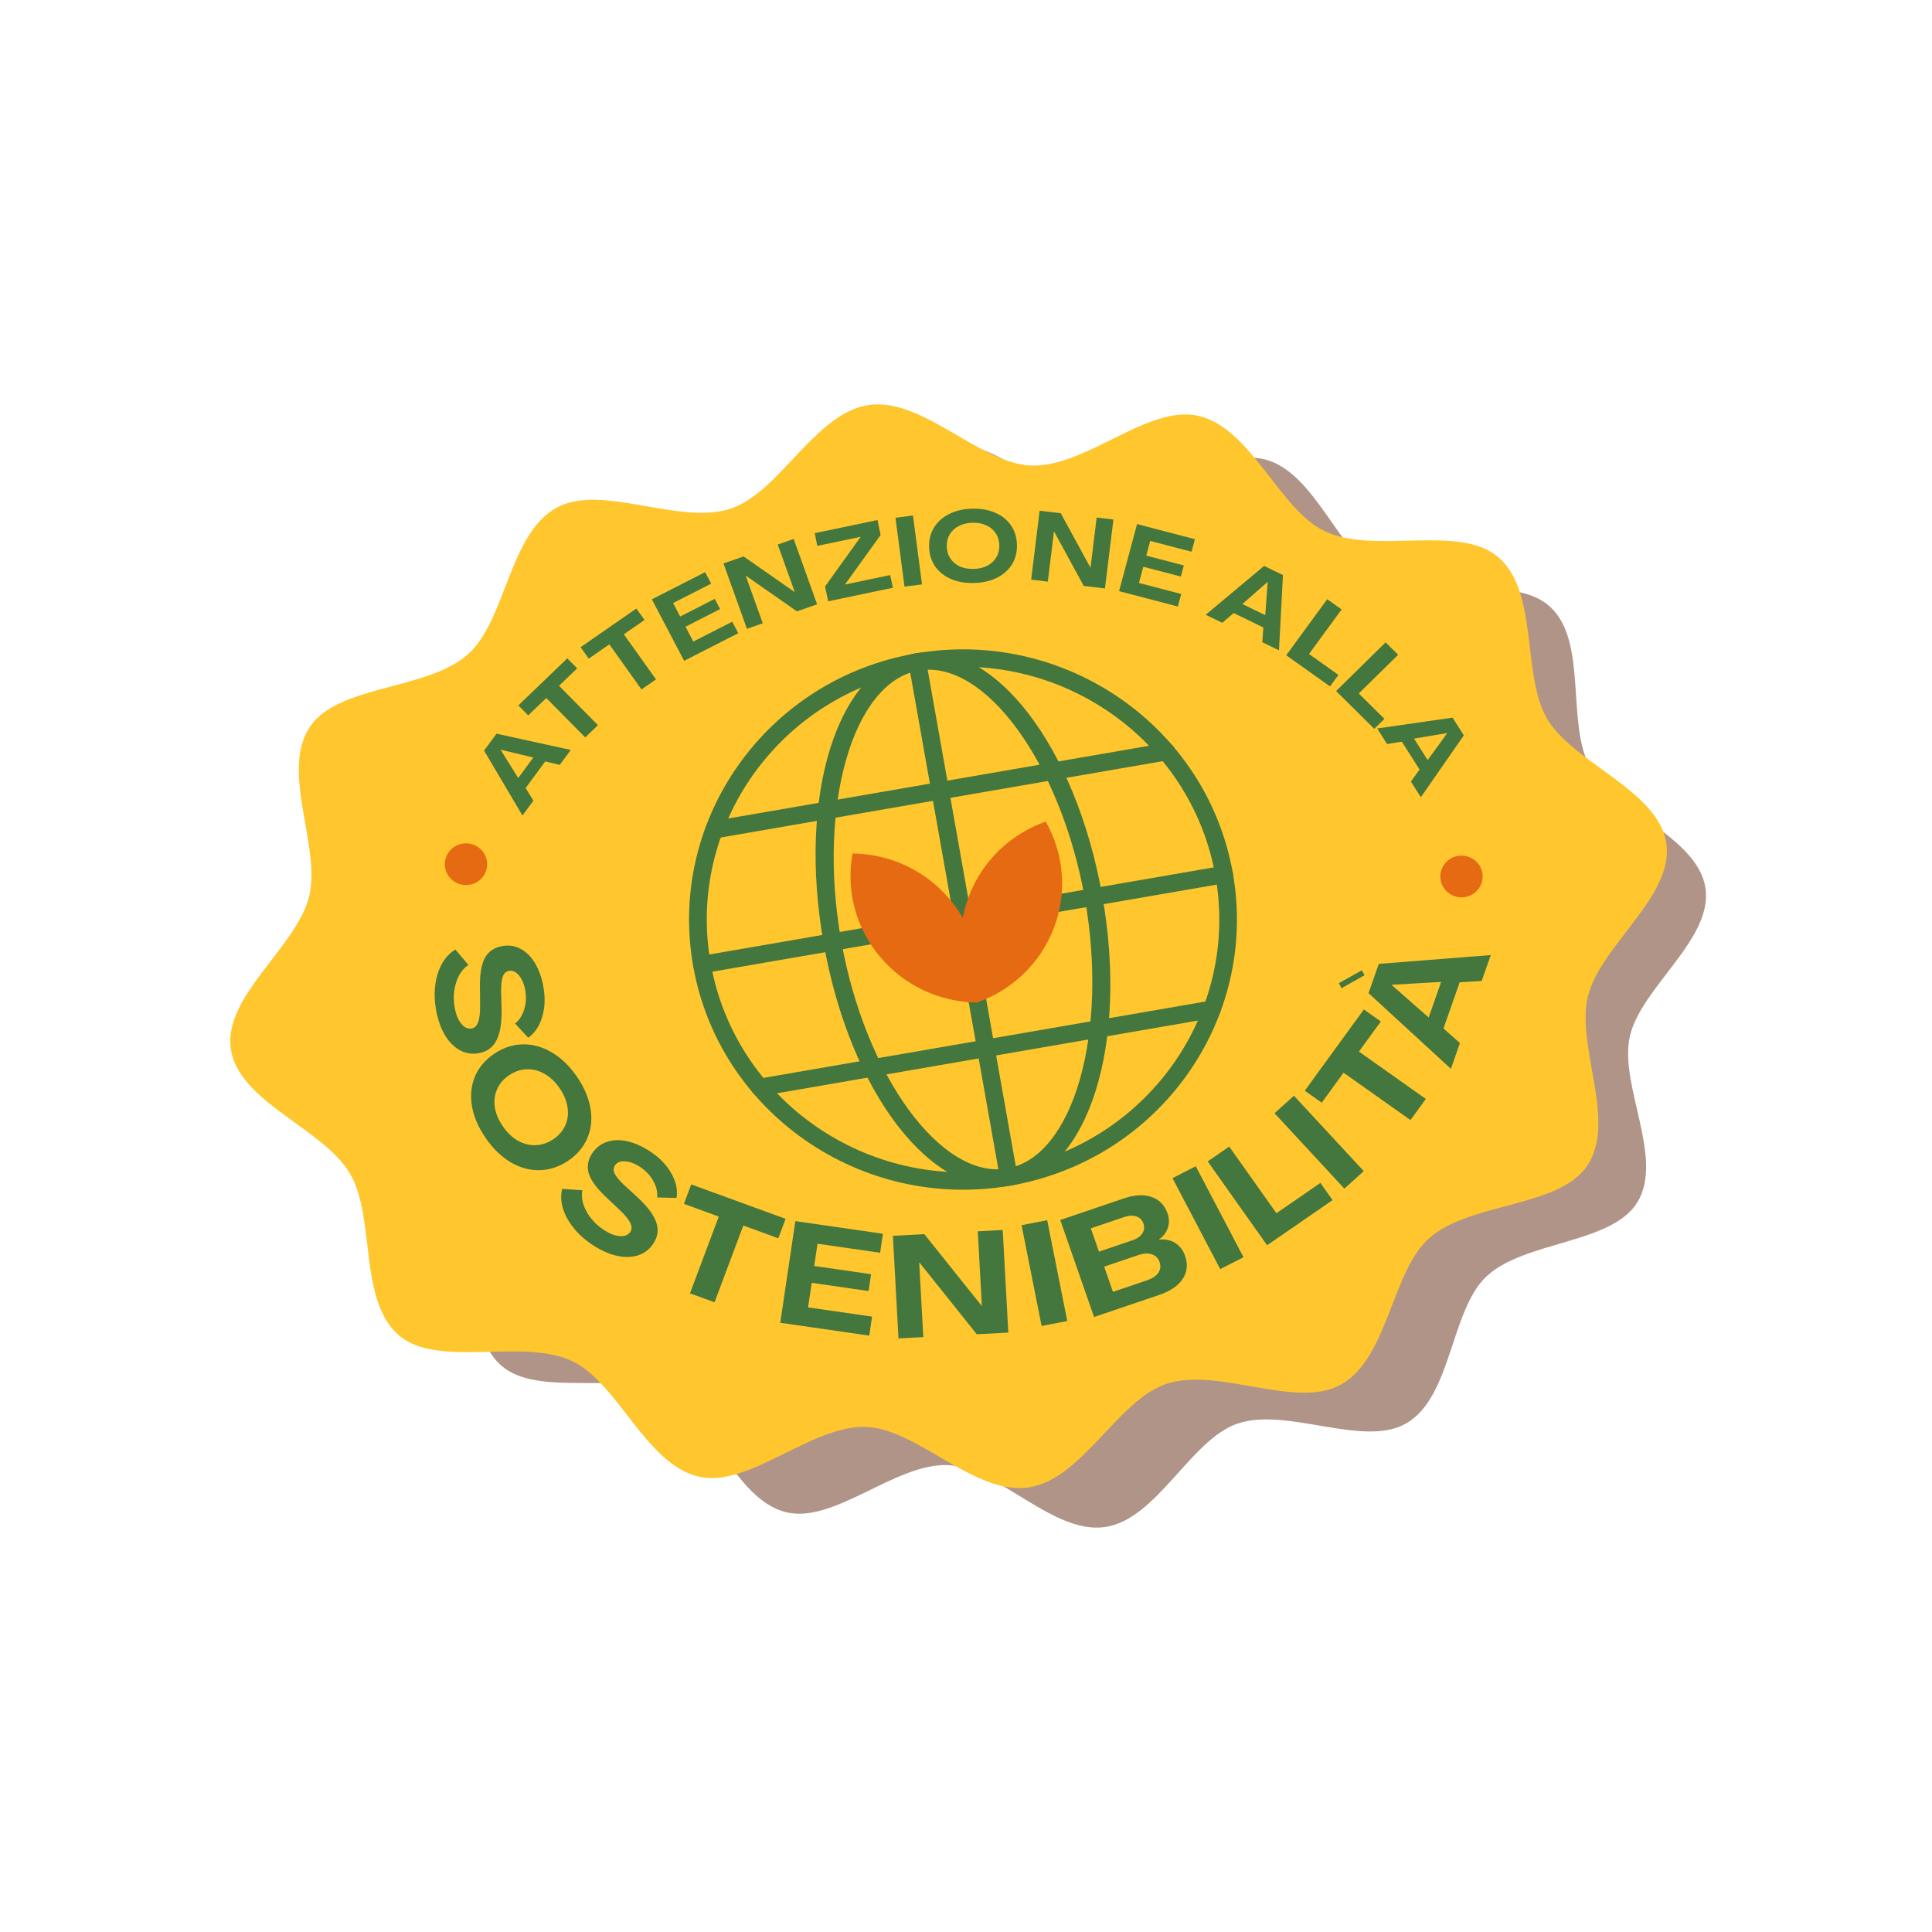 <svg width="344" height="344" viewBox="0 0 344 344" fill="none" xmlns="http://www.w3.org/2000/svg">
<g style="mix-blend-mode:multiply" opacity="0.6">
<path d="M303.669 158.15C305.002 167.237 292.167 175.813 290.2 184.542C288.247 193.207 296.346 206.161 291.559 214.035C286.992 221.551 271.427 220.888 264.648 227.294C258.243 233.343 258.515 248.67 250.442 253.405C242.808 257.884 229.197 250.457 220.335 253.481C211.938 256.353 206.012 270.557 196.736 271.897C187.459 273.224 177.678 261.266 168.802 260.871C159.435 260.462 148.528 271.399 139.911 269.242C130.803 266.971 126.65 252.192 118.758 248.198C110.4 243.961 95.676 248.964 89.129 243.042C82.259 236.84 86.296 222.151 81.923 214.392C77.524 206.569 62.736 201.962 61.403 192.875C60.07 183.789 72.905 175.213 74.872 166.484C76.825 157.819 68.726 144.865 73.513 136.991C78.08 129.475 93.645 130.138 100.424 123.732C106.829 117.683 106.557 102.356 114.63 97.621C122.264 93.142 135.875 100.569 144.737 97.544C153.134 94.673 159.06 80.469 168.336 79.129C177.613 77.802 187.394 89.76 196.27 90.155C205.637 90.564 216.544 79.627 225.161 81.784C234.269 84.055 238.422 98.833 246.314 102.828C254.672 107.065 269.396 102.062 275.943 107.984C282.813 114.186 278.776 128.875 283.149 136.634C287.548 144.457 302.336 149.064 303.669 158.15Z" fill="#7B4C37"/>
</g>
<path d="M296.695 150.163C298.08 159.543 285.103 168.221 282.787 177.23C280.471 186.24 287.975 199.551 282.619 207.553C277.599 215.057 261.879 214.01 254.543 220.404C247.712 226.376 247.22 241.882 238.694 246.566C230.685 250.968 216.958 243.375 207.733 246.387C199.013 249.233 192.686 263.475 183.086 264.853C173.486 266.232 163.316 254.35 154.13 254.07C144.414 253.776 133.442 264.904 124.502 262.939C114.98 260.833 110.037 246.106 101.77 242.303C92.894 238.232 78.132 243.643 71.145 237.862C63.706 231.685 66.966 216.652 62.244 208.842C57.418 200.853 42.474 196.169 41.103 186.802C39.719 177.422 52.696 168.744 55.011 159.734C57.289 150.916 49.823 137.414 55.18 129.412C60.2 121.908 75.919 122.954 83.255 116.561C90.087 110.588 90.578 95.082 99.105 90.399C107.113 85.996 120.841 93.589 130.065 90.578C138.786 87.732 145.113 73.49 154.713 72.111C164.313 70.733 174.482 82.614 183.668 82.895C193.385 83.189 204.356 72.06 213.296 74.025C222.819 76.131 227.761 90.858 236.029 94.661C244.904 98.732 259.666 93.321 266.653 99.103C274.092 105.279 270.832 120.313 275.554 128.123C280.277 135.933 295.324 140.795 296.695 150.163Z" fill="#FFC62D"/>
<path d="M77.613 179.643C77.356 178.123 77.325 176.661 77.521 175.257C77.718 173.853 78.116 172.615 78.716 171.544C79.334 170.47 80.123 169.645 81.086 169.07L83.401 171.813C82.416 172.462 81.695 173.483 81.236 174.878C80.778 176.274 80.68 177.748 80.943 179.302C81.158 180.569 81.541 181.547 82.092 182.237C82.663 182.942 83.287 183.238 83.963 183.127C84.504 183.038 84.892 182.661 85.127 181.998C85.382 181.348 85.5 180.356 85.483 179.022L85.457 175.797C85.412 173.478 85.706 171.728 86.34 170.547C86.994 169.38 88.047 168.677 89.501 168.438C90.684 168.242 91.775 168.427 92.774 168.992C93.79 169.553 94.642 170.428 95.33 171.617C96.021 172.823 96.505 174.245 96.783 175.883C97.106 177.791 97.014 179.551 96.505 181.163C96.013 182.772 95.192 183.975 94.041 184.773L91.71 182.24C92.461 181.648 92.998 180.821 93.322 179.761C93.663 178.698 93.734 177.575 93.533 176.393C93.341 175.261 92.973 174.367 92.427 173.71C91.898 173.051 91.311 172.766 90.666 172.855C90.142 172.941 89.77 173.254 89.549 173.794C89.33 174.351 89.222 175.202 89.225 176.348L89.306 179.59C89.366 182.097 89.061 183.988 88.391 185.262C87.737 186.533 86.667 187.291 85.18 187.536C83.963 187.737 82.835 187.541 81.796 186.948C80.757 186.355 79.87 185.425 79.134 184.158C78.418 182.904 77.911 181.399 77.613 179.643Z" fill="#44773D"/>
<path d="M86.446 202.586C85.149 200.692 84.341 198.801 84.024 196.913C83.721 195.016 83.906 193.256 84.58 191.633C85.278 190.015 86.432 188.669 88.043 187.596C89.653 186.522 91.343 185.972 93.111 185.947C94.903 185.925 96.627 186.412 98.285 187.407C99.957 188.393 101.441 189.832 102.739 191.726C104.036 193.619 104.836 195.515 105.14 197.413C105.457 199.301 105.267 201.054 104.569 202.672C103.886 204.28 102.739 205.621 101.128 206.695C99.517 207.769 97.821 208.323 96.038 208.358C94.27 208.384 92.55 207.904 90.879 206.919C89.221 205.924 87.744 204.479 86.446 202.586ZM89.525 200.534C90.29 201.65 91.175 202.501 92.178 203.088C93.197 203.665 94.255 203.937 95.354 203.905C96.453 203.872 97.501 203.523 98.499 202.858C99.497 202.193 100.216 201.364 100.657 200.37C101.097 199.377 101.229 198.311 101.052 197.173C100.889 196.026 100.425 194.895 99.66 193.778C98.885 192.648 97.989 191.794 96.971 191.217C95.967 190.63 94.915 190.353 93.816 190.386C92.718 190.418 91.669 190.767 90.671 191.432C89.674 192.097 88.954 192.927 88.514 193.92C88.073 194.914 87.935 195.984 88.098 197.131C88.275 198.269 88.751 199.403 89.525 200.534Z" fill="#44773D"/>
<path d="M105.266 221.499C103.992 220.631 102.919 219.64 102.047 218.526C101.175 217.413 100.563 216.271 100.213 215.099C99.873 213.913 99.833 212.777 100.093 211.689L103.688 211.933C103.465 213.087 103.694 214.311 104.376 215.606C105.059 216.9 106.051 217.992 107.353 218.88C108.414 219.604 109.386 220.007 110.269 220.091C111.176 220.17 111.826 219.929 112.219 219.368C112.534 218.919 112.535 218.381 112.222 217.753C111.933 217.12 111.303 216.349 110.331 215.437L107.993 213.221C106.294 211.647 105.241 210.224 104.835 208.953C104.454 207.676 104.686 206.435 105.532 205.229C106.22 204.247 107.117 203.594 108.223 203.27C109.338 202.932 110.564 202.928 111.901 203.259C113.252 203.6 114.614 204.239 115.987 205.175C117.586 206.266 118.787 207.551 119.59 209.032C120.403 210.498 120.693 211.92 120.461 213.295L117.006 213.21C117.106 212.262 116.888 211.305 116.352 210.338C115.826 209.357 115.068 208.529 114.077 207.854C113.129 207.207 112.228 206.852 111.374 206.787C110.529 206.709 109.913 206.931 109.525 207.455C109.22 207.89 109.185 208.373 109.418 208.906C109.666 209.448 110.202 210.114 111.028 210.906L113.416 213.094C115.262 214.788 116.408 216.316 116.855 217.678C117.312 219.026 117.107 220.318 116.242 221.552C115.534 222.562 114.603 223.233 113.45 223.566C112.296 223.899 111.005 223.89 109.578 223.538C108.175 223.183 106.738 222.503 105.266 221.499Z" fill="#44773D"/>
<path d="M127.98 216.616L121.777 214.352L123.076 210.888L139.877 217.018L138.577 220.482L132.35 218.21L127.225 231.876L122.855 230.282L127.98 216.616Z" fill="#44773D"/>
<path d="M141.616 217.427L157.205 219.678L156.703 223.059L145.564 221.45L144.976 225.415L155.098 226.877L154.652 229.876L144.531 228.414L143.882 232.786L155.275 234.431L154.773 237.812L138.929 235.524L141.616 217.427Z" fill="#44773D"/>
<path d="M158.985 220.042L164.579 219.745L174.769 232.481L174.821 232.479L174.098 219.239L178.537 219.004L179.534 237.272L173.915 237.57L163.723 224.808L163.671 224.811L164.395 238.075L159.981 238.31L158.985 220.042Z" fill="#44773D"/>
<path d="M181.893 218.151L186.459 217.268L190.028 235.212L185.462 236.095L181.893 218.151Z" fill="#44773D"/>
<path d="M188.781 217.225L200.12 213.378C202.034 212.728 203.673 212.643 205.037 213.12C206.417 213.593 207.367 214.573 207.886 216.061C208.196 216.951 208.213 217.804 207.935 218.622C207.674 219.434 207.159 220.115 206.389 220.666L206.406 220.715C207.491 220.6 208.441 220.802 209.257 221.321C210.073 221.84 210.659 222.609 211.014 223.628C211.539 225.133 211.391 226.503 210.57 227.74C209.761 228.956 208.366 229.899 206.387 230.57L194.804 234.5L188.781 217.225ZM201.61 220.849C202.453 220.563 203.045 220.154 203.386 219.623C203.743 219.086 203.809 218.494 203.583 217.847C203.357 217.2 202.939 216.781 202.328 216.59C201.728 216.377 201.006 216.414 200.163 216.7L194.226 218.715L195.672 222.864L201.61 220.849ZM204.251 227.957C205.176 227.644 205.838 227.202 206.238 226.632C206.633 226.046 206.709 225.405 206.466 224.71C206.224 224.014 205.764 223.555 205.088 223.332C204.411 223.11 203.611 223.155 202.686 223.469L196.603 225.533L198.168 230.021L204.251 227.957Z" fill="#44773D"/>
<path d="M208.767 209.771L212.909 207.656L221.411 223.856L217.269 225.971L208.767 209.771Z" fill="#44773D"/>
<path d="M215.037 206.792L218.866 204.153L227.274 216.019L235.102 210.623L237.271 213.684L225.614 221.72L215.037 206.792Z" fill="#44773D"/>
<path d="M226.936 198.214L230.391 195.101L242.822 208.524L239.367 211.638L226.936 198.214Z" fill="#44773D"/>
<path d="M239.225 190.999L235.34 196.34L232.32 194.202L242.84 179.74L245.861 181.877L241.961 187.238L253.874 195.67L251.138 199.431L239.225 190.999Z" fill="#44773D"/>
<path d="M243.674 176.835L245.501 171.621L265.435 170.057L263.82 174.665L259.898 174.902L257.017 183.122L259.945 185.722L258.338 190.305L243.674 176.835ZM256.599 174.836L247.818 175.343L247.801 175.392L254.381 181.165L256.599 174.836ZM238.863 175.955L238.388 175.06L242.486 172.765L242.971 173.636L238.863 175.955Z" fill="#44773D"/>
<path d="M86.19 133.642L88.404 130.636L101.626 133.532L99.669 136.188L97.082 135.573L93.591 140.313L94.973 142.564L93.027 145.207L86.19 133.642ZM94.958 134.884L89.169 133.491L89.149 133.519L92.27 138.534L94.958 134.884Z" fill="#44773D"/>
<path d="M97.27 124.284L94.052 127.377L92.295 125.598L101.008 117.222L102.766 119.001L99.536 122.106L106.468 129.122L104.202 131.301L97.27 124.284Z" fill="#44773D"/>
<path d="M108.494 114.731L104.827 117.276L103.375 115.24L113.305 108.349L114.757 110.385L111.076 112.939L116.804 120.969L114.222 122.761L108.494 114.731Z" fill="#44773D"/>
<path d="M116.069 106.712L125.551 101.872L126.624 103.917L119.849 107.375L121.108 109.774L127.263 106.632L128.215 108.447L122.06 111.589L123.447 114.234L130.376 110.697L131.449 112.742L121.813 117.66L116.069 106.712Z" fill="#44773D"/>
<path d="M128.821 100.324L132.396 99.076L141.47 105.4L141.503 105.389L138.479 96.954L141.315 95.964L145.489 107.603L141.898 108.855L132.817 102.516L132.785 102.527L135.815 110.978L132.995 111.962L128.821 100.324Z" fill="#44773D"/>
<path d="M146.898 104.428L153.256 95.578L145.522 97.194L145.071 94.929L156.238 92.596L156.794 95.265L150.445 104.077L158.502 102.394L158.987 104.652L147.463 107.06L146.898 104.428Z" fill="#44773D"/>
<path d="M159.441 92.191L162.559 91.793L164.167 104.052L161.049 104.45L159.441 92.191Z" fill="#44773D"/>
<path d="M173.463 103.801C171.913 103.847 170.539 103.615 169.342 103.106C168.145 102.586 167.201 101.838 166.511 100.862C165.833 99.875 165.473 98.727 165.434 97.419C165.394 96.112 165.683 94.951 166.3 93.937C166.929 92.91 167.826 92.108 168.989 91.529C170.153 90.939 171.51 90.621 173.06 90.575C174.611 90.529 175.985 90.766 177.182 91.286C178.379 91.795 179.317 92.543 179.996 93.531C180.674 94.507 181.033 95.649 181.073 96.956C181.113 98.264 180.824 99.431 180.206 100.457C179.589 101.471 178.698 102.273 177.535 102.864C176.371 103.442 175.014 103.755 173.463 103.801ZM173.387 101.301C174.301 101.274 175.106 101.082 175.802 100.726C176.497 100.358 177.032 99.856 177.406 99.219C177.781 98.583 177.956 97.859 177.931 97.049C177.906 96.239 177.688 95.528 177.275 94.915C176.863 94.301 176.299 93.837 175.582 93.523C174.866 93.197 174.051 93.047 173.137 93.074C172.211 93.102 171.4 93.299 170.705 93.667C170.009 94.024 169.474 94.52 169.1 95.157C168.725 95.793 168.551 96.516 168.575 97.326C168.6 98.136 168.818 98.848 169.231 99.461C169.643 100.074 170.208 100.544 170.924 100.87C171.64 101.185 172.461 101.329 173.387 101.301Z" fill="#44773D"/>
<path d="M185.11 90.934L188.868 91.383L194.138 101.037L194.173 101.041L195.265 92.148L198.248 92.504L196.741 104.776L192.964 104.325L187.697 94.653L187.662 94.649L186.568 103.56L183.602 103.206L185.11 90.934Z" fill="#44773D"/>
<path d="M202.457 93.317L212.757 96.006L212.158 98.236L204.799 96.316L204.097 98.932L210.784 100.677L210.253 102.656L203.566 100.911L202.792 103.796L210.32 105.761L209.721 107.991L199.254 105.259L202.457 93.317Z" fill="#44773D"/>
<path d="M225.078 100.765L228.437 102.396L227.727 115.795L224.759 114.354L224.946 111.723L219.651 109.152L217.636 110.895L214.683 109.462L225.078 100.765ZM225.283 109.532L225.718 103.644L225.687 103.628L221.206 107.552L225.283 109.532Z" fill="#44773D"/>
<path d="M236.316 106.691L238.877 108.513L233.076 116.447L238.311 120.172L236.815 122.218L229.018 116.672L236.316 106.691Z" fill="#44773D"/>
<path d="M246.716 114.374L248.949 116.586L241.937 123.474L246.502 127.995L244.693 129.772L237.896 123.038L246.716 114.374Z" fill="#44773D"/>
<path d="M258.636 127.78L260.638 130.931L252.988 141.946L251.219 139.161L252.762 137.024L249.605 132.055L246.973 132.477L245.213 129.707L258.636 127.78ZM254.201 135.338L257.668 130.562L257.649 130.533L251.771 131.512L254.201 135.338Z" fill="#44773D"/>
<path d="M82.971 157.589C85.05 157.589 86.736 155.927 86.736 153.876C86.736 151.825 85.05 150.162 82.971 150.162C80.892 150.162 79.206 151.825 79.206 153.876C79.206 155.927 80.892 157.589 82.971 157.589Z" fill="#E56A12"/>
<path d="M260.223 159.772C262.302 159.772 263.988 158.109 263.988 156.058C263.988 154.007 262.302 152.345 260.223 152.345C258.144 152.345 256.458 154.007 256.458 156.058C256.458 158.109 258.144 159.772 260.223 159.772Z" fill="#E56A12"/>
<path d="M179.877 211.113C153.393 215.682 128.06 198.147 123.428 172.024C118.783 145.888 136.56 120.913 163.057 116.344C189.542 111.775 214.875 129.31 219.506 155.434C224.151 181.57 206.361 206.545 179.877 211.113ZM163.601 119.394C138.824 123.669 122.186 147.036 126.533 171.488C130.88 195.94 154.557 212.339 179.347 208.063C204.123 203.788 220.761 180.421 216.414 155.97C212.08 131.531 188.39 115.119 163.601 119.394Z" fill="#44773D"/>
<path d="M179.877 211.112C165.968 213.511 151.387 194.586 146.664 168.003C141.942 141.432 149.149 118.729 163.044 116.33C176.952 113.931 191.534 132.857 196.256 159.439C200.979 186.01 193.772 208.713 179.877 211.112ZM163.6 119.393C151.84 121.422 145.513 143.436 149.77 167.467C154.039 191.497 167.572 210.078 179.333 208.049C191.094 206.02 197.421 184.006 193.164 159.975C188.894 135.945 175.361 117.364 163.6 119.393Z" fill="#44773D"/>
<path d="M207.927 135.371L127.413 149.281C126.559 149.434 125.744 148.86 125.589 148.018C125.433 147.175 126.016 146.371 126.869 146.218L207.383 132.308C208.237 132.155 209.052 132.729 209.208 133.571C209.363 134.414 208.78 135.218 207.927 135.371Z" fill="#44773D"/>
<path d="M218.238 157.232L125.252 173.287C124.398 173.44 123.583 172.865 123.427 172.023C123.272 171.181 123.854 170.377 124.708 170.224L217.694 154.169C218.548 154.016 219.363 154.59 219.519 155.433C219.674 156.275 219.092 157.079 218.238 157.232Z" fill="#44773D"/>
<path d="M216.065 181.237L135.551 195.147C134.697 195.301 133.882 194.726 133.727 193.884C133.571 193.042 134.154 192.238 135.008 192.085L215.521 178.174C216.375 178.021 217.19 178.595 217.346 179.438C217.501 180.28 216.919 181.084 216.065 181.237Z" fill="#44773D"/>
<path d="M179.773 210.5C178.92 210.653 178.104 210.079 177.949 209.237L161.777 118.13C161.621 117.288 162.203 116.484 163.057 116.33C163.911 116.177 164.726 116.752 164.882 117.594L181.054 208.701C181.21 209.543 180.627 210.347 179.773 210.5Z" fill="#44773D"/>
<path d="M186.19 146.285C180.084 148.455 174.96 153.138 172.502 159.596C170.057 166.053 170.807 172.919 173.977 178.496C180.084 176.327 185.207 171.643 187.665 165.185C190.111 158.728 189.36 151.862 186.19 146.285Z" fill="#E56A12"/>
<path d="M151.801 151.965C158.283 152.054 164.687 154.836 169.138 160.158C173.589 165.48 175.141 172.205 173.99 178.509C167.508 178.42 161.103 175.638 156.653 170.316C152.202 164.995 150.649 158.269 151.801 151.965Z" fill="#E56A12"/>
</svg>

